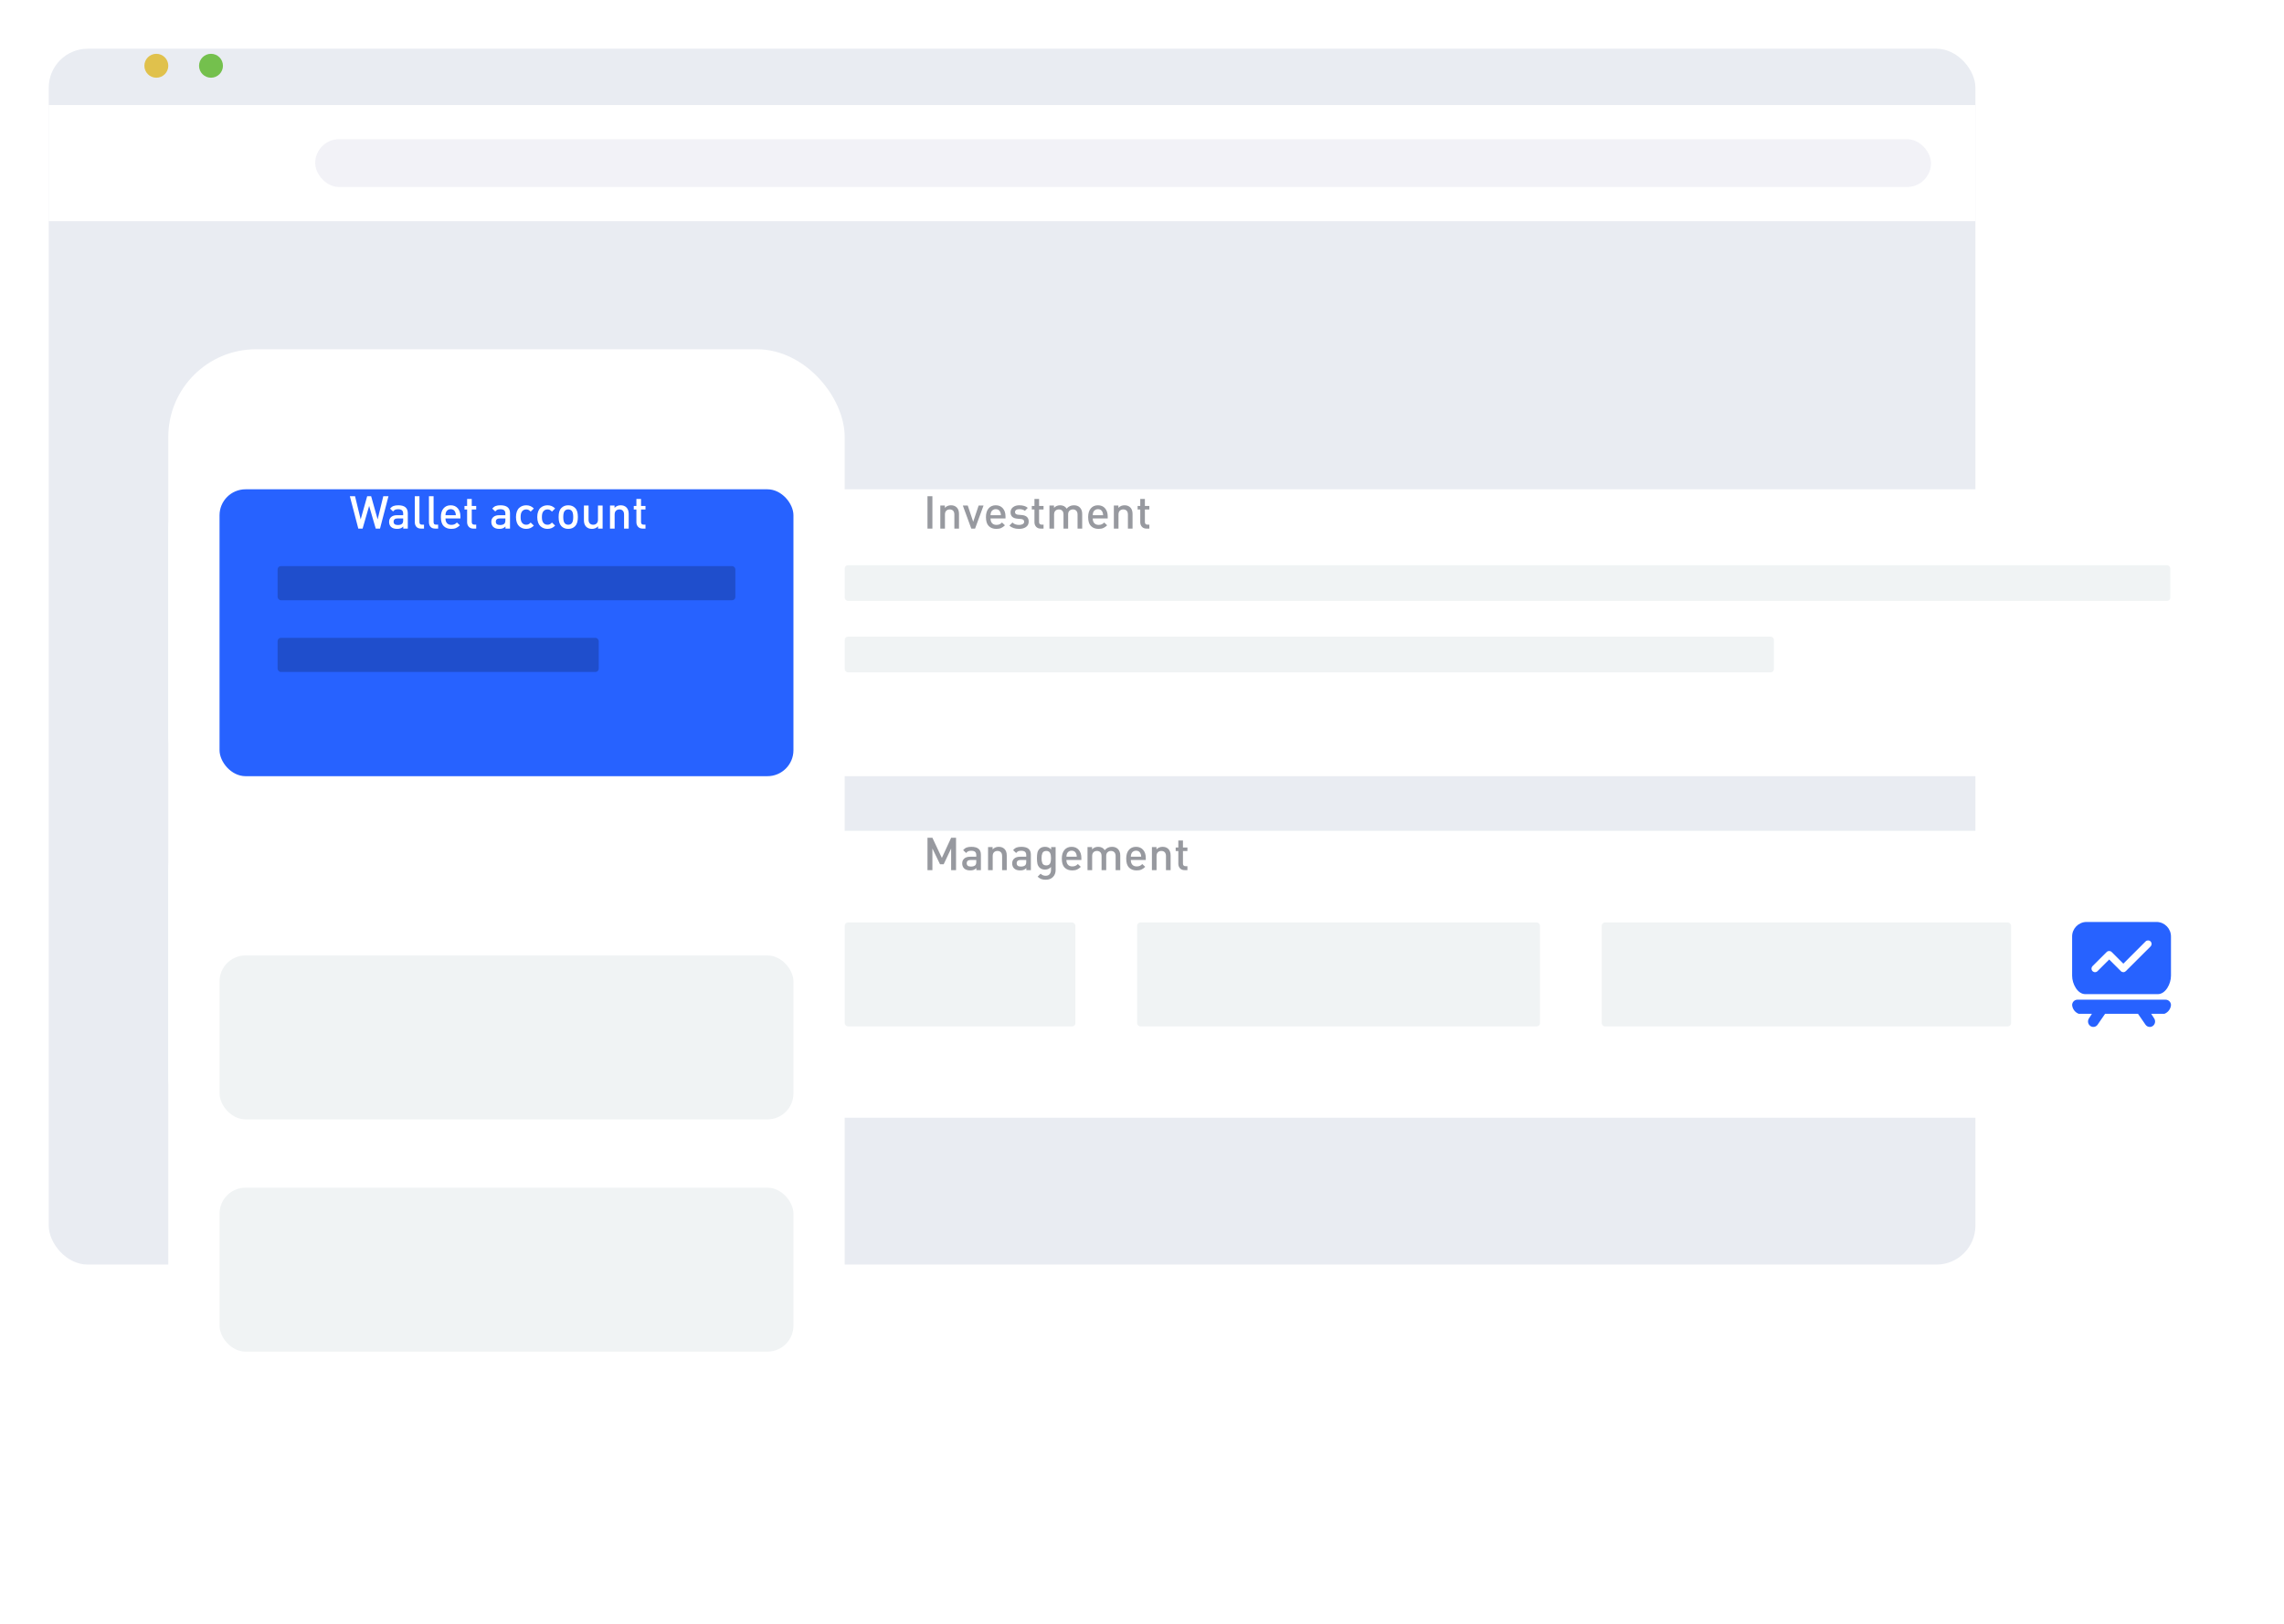 <svg width="703" height="500" viewBox="0 0 703 500" fill="none" xmlns="http://www.w3.org/2000/svg">
<g filter="url(#filter0_d_362_1739)">
<rect x="15" y="5" width="593.02" height="374.318" rx="12" fill="#E9ECF2"/>
</g>
<rect x="15" y="32.338" width="593.02" height="35.749" fill="white"/>
<rect x="97.014" y="42.852" width="497.338" height="14.72" rx="7.36" fill="#F2F2F7"/>
<circle cx="64.944" cy="20.246" r="3.68" fill="#74C04D"/>
<circle cx="48.12" cy="20.246" r="3.68" fill="#E0C14C"/>
<g filter="url(#filter1_d_362_1739)">
<rect x="51.801" y="140.638" width="636.13" height="88.322" rx="12" fill="white"/>
</g>
<g filter="url(#filter2_d_362_1739)">
<rect x="51.801" y="245.783" width="636.13" height="88.322" rx="12" fill="white"/>
</g>
<path d="M641.844 306.062C639.453 306.062 637.785 302.914 637.785 300.395V288.414C637.731 285.953 639.672 283.91 642.133 283.836H663.863C666.324 283.91 668.266 285.953 668.211 288.414V300.395C668.211 302.914 666.547 306.062 664.156 306.062H641.844ZM653.547 299.301C653.832 299.301 654.106 299.184 654.309 298.98L661.934 291.375C662.336 290.973 662.36 290.332 661.996 289.902L661.934 289.836C661.508 289.41 660.82 289.41 660.395 289.836L653.547 296.684L649.957 293.094C649.531 292.668 648.844 292.668 648.418 293.094L644.063 297.441C643.66 297.844 643.637 298.484 644 298.914L644.063 298.977C644.266 299.18 644.543 299.297 644.832 299.297C645.121 299.297 645.399 299.184 645.602 298.977L649.195 295.395L652.785 298.977C652.988 299.184 653.262 299.297 653.547 299.301ZM666.582 307.77C667.492 307.785 668.223 308.535 668.211 309.445C668.098 310.648 667.313 311.687 666.184 312.121H662.129L662.996 313.473C663.524 314.195 663.402 315.207 662.719 315.785L662.668 315.824C662.387 316.043 662.043 316.16 661.692 316.16C661.176 316.16 660.688 315.91 660.387 315.488L658.067 312.121H647.93L645.613 315.488C645.36 315.844 644.973 316.078 644.543 316.141C644.113 316.203 643.676 316.09 643.332 315.82C642.629 315.266 642.473 314.262 642.973 313.52L643.008 313.469L643.875 312.117H639.817C638.688 311.684 637.902 310.645 637.789 309.441C637.777 308.527 638.508 307.781 639.418 307.766H666.582V307.77Z" fill="#2762FF"/>
<g filter="url(#filter3_d_362_1739)">
<rect x="51.801" y="97.528" width="208.188" height="377.472" rx="27" fill="white"/>
</g>
<g filter="url(#filter4_d_362_1739)">
<rect x="67.572" y="140.638" width="176.644" height="132.483" rx="8" fill="white"/>
</g>
<rect x="67.572" y="294.15" width="176.644" height="50.47" rx="8" fill="#F0F3F4"/>
<rect x="67.572" y="365.649" width="176.644" height="50.47" rx="8" fill="#F0F3F4"/>
<g filter="url(#filter5_d_362_1739)">
<rect x="67.572" y="140.638" width="176.644" height="88.322" rx="8" fill="#2762FF"/>
</g>
<path d="M119.568 152.772L116.964 162.74H115.648L113.618 155.754L111.602 162.74H110.286L107.682 152.772H109.278L111.014 159.898L113.016 152.772H114.234L116.236 159.898L117.972 152.772H119.568ZM125.519 162.74H124.119V162.096C123.858 162.358 123.582 162.544 123.293 162.656C123.013 162.768 122.658 162.824 122.229 162.824C121.389 162.824 120.754 162.61 120.325 162.18C119.952 161.788 119.765 161.28 119.765 160.654C119.765 160.038 119.975 159.544 120.395 159.17C120.815 158.797 121.422 158.61 122.215 158.61H124.091V158.106C124.091 157.649 123.965 157.313 123.713 157.098C123.47 156.884 123.078 156.776 122.537 156.776C122.145 156.776 121.837 156.828 121.613 156.93C121.389 157.033 121.179 157.21 120.983 157.462L120.045 156.58C120.372 156.198 120.726 155.932 121.109 155.782C121.492 155.633 121.986 155.558 122.593 155.558C124.544 155.558 125.519 156.37 125.519 157.994V162.74ZM124.091 160.178V159.604H122.425C121.576 159.604 121.151 159.945 121.151 160.626C121.151 161.298 121.585 161.634 122.453 161.634C123.06 161.634 123.503 161.499 123.783 161.228C123.988 161.023 124.091 160.673 124.091 160.178ZM130.507 162.74H129.625C128.981 162.74 128.496 162.558 128.169 162.194C127.842 161.821 127.679 161.35 127.679 160.78V152.772H129.107V160.696C129.107 160.976 129.163 161.186 129.275 161.326C129.396 161.457 129.597 161.522 129.877 161.522H130.507V162.74ZM134.855 162.74H133.973C133.329 162.74 132.843 162.558 132.517 162.194C132.19 161.821 132.027 161.35 132.027 160.78V152.772H133.455V160.696C133.455 160.976 133.511 161.186 133.623 161.326C133.744 161.457 133.945 161.522 134.225 161.522H134.855V162.74ZM141.717 159.604H137.111C137.111 160.22 137.265 160.706 137.573 161.06C137.89 161.415 138.338 161.592 138.917 161.592C139.299 161.592 139.617 161.536 139.869 161.424C140.121 161.312 140.377 161.126 140.639 160.864L141.549 161.718C141.166 162.101 140.774 162.381 140.373 162.558C139.981 162.736 139.486 162.824 138.889 162.824C137.918 162.824 137.143 162.535 136.565 161.956C135.986 161.378 135.697 160.454 135.697 159.184C135.697 158.046 135.967 157.159 136.509 156.524C137.05 155.88 137.783 155.558 138.707 155.558C139.64 155.558 140.373 155.871 140.905 156.496C141.446 157.122 141.717 157.948 141.717 158.974V159.604ZM140.303 158.61C140.293 158.237 140.228 157.915 140.107 157.644C139.855 157.047 139.388 156.748 138.707 156.748C138.38 156.748 138.091 156.832 137.839 157C137.587 157.159 137.405 157.374 137.293 157.644C137.181 157.896 137.12 158.218 137.111 158.61H140.303ZM146.576 162.74H145.722C145.096 162.74 144.616 162.549 144.28 162.166C143.944 161.784 143.776 161.317 143.776 160.766V156.86H142.964V155.768H143.776V153.612H145.204V155.768H146.576V156.86H145.204V160.696C145.204 161.247 145.465 161.522 145.988 161.522H146.576V162.74ZM156.978 162.74H155.578V162.096C155.317 162.358 155.041 162.544 154.752 162.656C154.472 162.768 154.117 162.824 153.688 162.824C152.848 162.824 152.213 162.61 151.784 162.18C151.411 161.788 151.224 161.28 151.224 160.654C151.224 160.038 151.434 159.544 151.854 159.17C152.274 158.797 152.881 158.61 153.674 158.61H155.55V158.106C155.55 157.649 155.424 157.313 155.172 157.098C154.929 156.884 154.537 156.776 153.996 156.776C153.604 156.776 153.296 156.828 153.072 156.93C152.848 157.033 152.638 157.21 152.442 157.462L151.504 156.58C151.831 156.198 152.185 155.932 152.568 155.782C152.951 155.633 153.445 155.558 154.052 155.558C156.003 155.558 156.978 156.37 156.978 157.994V162.74ZM155.55 160.178V159.604H153.884C153.035 159.604 152.61 159.945 152.61 160.626C152.61 161.298 153.044 161.634 153.912 161.634C154.519 161.634 154.962 161.499 155.242 161.228C155.447 161.023 155.55 160.673 155.55 160.178ZM164.318 161.816C163.683 162.488 162.904 162.824 161.98 162.824C161.56 162.824 161.168 162.759 160.804 162.628C160.44 162.488 160.104 162.283 159.796 162.012C159.497 161.732 159.259 161.354 159.082 160.878C158.905 160.393 158.816 159.828 158.816 159.184C158.816 158.54 158.905 157.98 159.082 157.504C159.259 157.019 159.497 156.641 159.796 156.37C160.104 156.09 160.44 155.885 160.804 155.754C161.168 155.624 161.56 155.558 161.98 155.558C162.913 155.558 163.693 155.89 164.318 156.552L163.338 157.504C163.114 157.262 162.899 157.089 162.694 156.986C162.498 156.884 162.26 156.832 161.98 156.832C161.42 156.832 160.981 157.042 160.664 157.462C160.384 157.817 160.244 158.391 160.244 159.184C160.244 159.987 160.384 160.566 160.664 160.92C160.981 161.34 161.42 161.55 161.98 161.55C162.26 161.55 162.498 161.499 162.694 161.396C162.899 161.294 163.114 161.121 163.338 160.878L164.318 161.816ZM170.867 161.816C170.232 162.488 169.453 162.824 168.529 162.824C168.109 162.824 167.717 162.759 167.353 162.628C166.989 162.488 166.653 162.283 166.345 162.012C166.046 161.732 165.808 161.354 165.631 160.878C165.453 160.393 165.365 159.828 165.365 159.184C165.365 158.54 165.453 157.98 165.631 157.504C165.808 157.019 166.046 156.641 166.345 156.37C166.653 156.09 166.989 155.885 167.353 155.754C167.717 155.624 168.109 155.558 168.529 155.558C169.462 155.558 170.241 155.89 170.867 156.552L169.887 157.504C169.663 157.262 169.448 157.089 169.243 156.986C169.047 156.884 168.809 156.832 168.529 156.832C167.969 156.832 167.53 157.042 167.213 157.462C166.933 157.817 166.793 158.391 166.793 159.184C166.793 159.987 166.933 160.566 167.213 160.92C167.53 161.34 167.969 161.55 168.529 161.55C168.809 161.55 169.047 161.499 169.243 161.396C169.448 161.294 169.663 161.121 169.887 160.878L170.867 161.816ZM177.864 159.184C177.864 160.472 177.584 161.406 177.024 161.984C176.482 162.544 175.773 162.824 174.896 162.824C174.028 162.824 173.323 162.544 172.782 161.984C172.222 161.406 171.942 160.472 171.942 159.184C171.942 158.54 172.002 157.999 172.124 157.56C172.245 157.112 172.464 156.725 172.782 156.398C173.323 155.838 174.028 155.558 174.896 155.558C175.773 155.558 176.482 155.838 177.024 156.398C177.341 156.725 177.56 157.112 177.682 157.56C177.803 157.999 177.864 158.54 177.864 159.184ZM175.946 161.13C176.272 160.804 176.436 160.155 176.436 159.184C176.436 158.214 176.272 157.565 175.946 157.238C175.675 156.968 175.325 156.832 174.896 156.832C174.476 156.832 174.13 156.968 173.86 157.238C173.533 157.565 173.37 158.214 173.37 159.184C173.37 160.155 173.533 160.804 173.86 161.13C174.14 161.41 174.485 161.55 174.896 161.55C175.316 161.55 175.666 161.41 175.946 161.13ZM185.481 162.74H184.081V162.026C183.586 162.558 182.956 162.824 182.191 162.824C181.472 162.824 180.889 162.61 180.441 162.18C179.965 161.714 179.727 161.046 179.727 160.178V155.642H181.155V159.968C181.155 160.491 181.286 160.888 181.547 161.158C181.808 161.42 182.154 161.55 182.583 161.55C183.012 161.55 183.362 161.42 183.633 161.158C183.913 160.888 184.053 160.491 184.053 159.968V155.642H185.481V162.74ZM193.508 162.74H192.08V158.414C192.08 157.882 191.949 157.486 191.688 157.224C191.427 156.963 191.081 156.832 190.652 156.832C190.223 156.832 189.868 156.968 189.588 157.238C189.317 157.5 189.182 157.892 189.182 158.414V162.74H187.754V155.642H189.154V156.356C189.639 155.824 190.269 155.558 191.044 155.558C191.763 155.558 192.346 155.773 192.794 156.202C193.27 156.669 193.508 157.336 193.508 158.204V162.74ZM198.679 162.74H197.825C197.2 162.74 196.719 162.549 196.383 162.166C196.047 161.784 195.879 161.317 195.879 160.766V156.86H195.067V155.768H195.879V153.612H197.307V155.768H198.679V156.86H197.307V160.696C197.307 161.247 197.568 161.522 198.091 161.522H198.679V162.74Z" fill="white"/>
<path opacity="0.8" d="M286.986 162.74H285.474V152.772H286.986V162.74ZM295.175 162.74H293.747V158.414C293.747 157.882 293.616 157.486 293.355 157.224C293.094 156.963 292.748 156.832 292.319 156.832C291.89 156.832 291.535 156.968 291.255 157.238C290.984 157.5 290.849 157.892 290.849 158.414V162.74H289.421V155.642H290.821V156.356C291.306 155.824 291.936 155.558 292.711 155.558C293.43 155.558 294.013 155.773 294.461 156.202C294.937 156.669 295.175 157.336 295.175 158.204V162.74ZM302.726 155.642L300.122 162.74H298.96L296.356 155.642H297.868L299.548 160.64L301.214 155.642H302.726ZM309.487 159.604H304.881C304.881 160.22 305.035 160.706 305.343 161.06C305.661 161.415 306.109 161.592 306.687 161.592C307.07 161.592 307.387 161.536 307.639 161.424C307.891 161.312 308.148 161.126 308.409 160.864L309.319 161.718C308.937 162.101 308.545 162.381 308.143 162.558C307.751 162.736 307.257 162.824 306.659 162.824C305.689 162.824 304.914 162.535 304.335 161.956C303.757 161.378 303.467 160.454 303.467 159.184C303.467 158.046 303.738 157.159 304.279 156.524C304.821 155.88 305.553 155.558 306.477 155.558C307.411 155.558 308.143 155.871 308.675 156.496C309.217 157.122 309.487 157.948 309.487 158.974V159.604ZM308.073 158.61C308.064 158.237 307.999 157.915 307.877 157.644C307.625 157.047 307.159 156.748 306.477 156.748C306.151 156.748 305.861 156.832 305.609 157C305.357 157.159 305.175 157.374 305.063 157.644C304.951 157.896 304.891 158.218 304.881 158.61H308.073ZM316.628 160.57C316.628 161.289 316.353 161.844 315.802 162.236C315.261 162.628 314.551 162.824 313.674 162.824C312.377 162.824 311.383 162.484 310.692 161.802L311.63 160.864C312.115 161.359 312.797 161.606 313.674 161.606C314.131 161.606 314.505 161.522 314.794 161.354C315.083 161.186 315.228 160.944 315.228 160.626C315.228 160.122 314.911 159.842 314.276 159.786L313.142 159.688C311.742 159.567 311.042 158.914 311.042 157.728C311.042 157.056 311.294 156.529 311.798 156.146C312.311 155.754 312.951 155.558 313.716 155.558C314.864 155.558 315.741 155.824 316.348 156.356L315.452 157.266C315.041 156.921 314.458 156.748 313.702 156.748C313.291 156.748 312.974 156.832 312.75 157C312.526 157.168 312.414 157.388 312.414 157.658C312.414 158.144 312.741 158.414 313.394 158.47L314.514 158.568C315.923 158.69 316.628 159.357 316.628 160.57ZM321.196 162.74H320.342C319.716 162.74 319.236 162.549 318.9 162.166C318.564 161.784 318.396 161.317 318.396 160.766V156.86H317.584V155.768H318.396V153.612H319.824V155.768H321.196V156.86H319.824V160.696C319.824 161.247 320.085 161.522 320.608 161.522H321.196V162.74ZM333.093 162.74H331.665V158.414C331.665 157.882 331.53 157.486 331.259 157.224C330.998 156.963 330.657 156.832 330.237 156.832C329.826 156.832 329.476 156.963 329.187 157.224C328.907 157.486 328.767 157.859 328.767 158.344V162.74H327.339V158.414C327.339 157.882 327.208 157.486 326.947 157.224C326.686 156.963 326.34 156.832 325.911 156.832C325.482 156.832 325.127 156.968 324.847 157.238C324.576 157.5 324.441 157.892 324.441 158.414V162.74H323.013V155.642H324.413V156.356C324.898 155.824 325.528 155.558 326.303 155.558C327.199 155.558 327.871 155.904 328.319 156.594C328.888 155.904 329.63 155.558 330.545 155.558C331.292 155.558 331.889 155.773 332.337 156.202C332.841 156.697 333.093 157.364 333.093 158.204V162.74ZM340.946 159.604H336.34C336.34 160.22 336.494 160.706 336.802 161.06C337.12 161.415 337.568 161.592 338.146 161.592C338.529 161.592 338.846 161.536 339.098 161.424C339.35 161.312 339.607 161.126 339.868 160.864L340.778 161.718C340.396 162.101 340.004 162.381 339.602 162.558C339.21 162.736 338.716 162.824 338.118 162.824C337.148 162.824 336.373 162.535 335.794 161.956C335.216 161.378 334.926 160.454 334.926 159.184C334.926 158.046 335.197 157.159 335.738 156.524C336.28 155.88 337.012 155.558 337.936 155.558C338.87 155.558 339.602 155.871 340.134 156.496C340.676 157.122 340.946 157.948 340.946 158.974V159.604ZM339.532 158.61C339.523 158.237 339.458 157.915 339.336 157.644C339.084 157.047 338.618 156.748 337.936 156.748C337.61 156.748 337.32 156.832 337.068 157C336.816 157.159 336.634 157.374 336.522 157.644C336.41 157.896 336.35 158.218 336.34 158.61H339.532ZM348.591 162.74H347.163V158.414C347.163 157.882 347.032 157.486 346.771 157.224C346.51 156.963 346.164 156.832 345.735 156.832C345.306 156.832 344.951 156.968 344.671 157.238C344.4 157.5 344.265 157.892 344.265 158.414V162.74H342.837V155.642H344.237V156.356C344.722 155.824 345.352 155.558 346.127 155.558C346.846 155.558 347.429 155.773 347.877 156.202C348.353 156.669 348.591 157.336 348.591 158.204V162.74ZM353.762 162.74H352.908C352.283 162.74 351.802 162.549 351.466 162.166C351.13 161.784 350.962 161.317 350.962 160.766V156.86H350.15V155.768H350.962V153.612H352.39V155.768H353.762V156.86H352.39V160.696C352.39 161.247 352.651 161.522 353.174 161.522H353.762V162.74Z" fill="#7D8087"/>
<path opacity="0.8" d="M294.266 267.886H292.754V261.222L290.458 266.08H289.338L286.986 261.222V267.886H285.474V257.918H286.986L289.898 264.12L292.754 257.918H294.266V267.886ZM301.917 267.886H300.517V267.242C300.255 267.503 299.98 267.69 299.691 267.802C299.411 267.914 299.056 267.97 298.627 267.97C297.787 267.97 297.152 267.755 296.723 267.326C296.349 266.934 296.163 266.425 296.163 265.8C296.163 265.184 296.373 264.689 296.793 264.316C297.213 263.943 297.819 263.756 298.613 263.756H300.489V263.252C300.489 262.795 300.363 262.459 300.111 262.244C299.868 262.029 299.476 261.922 298.935 261.922C298.543 261.922 298.235 261.973 298.011 262.076C297.787 262.179 297.577 262.356 297.381 262.608L296.443 261.726C296.769 261.343 297.124 261.077 297.507 260.928C297.889 260.779 298.384 260.704 298.991 260.704C300.941 260.704 301.917 261.516 301.917 263.14V267.886ZM300.489 265.324V264.75H298.823C297.973 264.75 297.549 265.091 297.549 265.772C297.549 266.444 297.983 266.78 298.851 266.78C299.457 266.78 299.901 266.645 300.181 266.374C300.386 266.169 300.489 265.819 300.489 265.324ZM309.872 267.886H308.444V263.56C308.444 263.028 308.314 262.631 308.052 262.37C307.791 262.109 307.446 261.978 307.016 261.978C306.587 261.978 306.232 262.113 305.952 262.384C305.682 262.645 305.546 263.037 305.546 263.56V267.886H304.118V260.788H305.518V261.502C306.004 260.97 306.634 260.704 307.408 260.704C308.127 260.704 308.71 260.919 309.158 261.348C309.634 261.815 309.872 262.482 309.872 263.35V267.886ZM317.297 267.886H315.897V267.242C315.636 267.503 315.361 267.69 315.071 267.802C314.791 267.914 314.437 267.97 314.007 267.97C313.167 267.97 312.533 267.755 312.103 267.326C311.73 266.934 311.543 266.425 311.543 265.8C311.543 265.184 311.753 264.689 312.173 264.316C312.593 263.943 313.2 263.756 313.993 263.756H315.869V263.252C315.869 262.795 315.743 262.459 315.491 262.244C315.249 262.029 314.857 261.922 314.315 261.922C313.923 261.922 313.615 261.973 313.391 262.076C313.167 262.179 312.957 262.356 312.761 262.608L311.823 261.726C312.15 261.343 312.505 261.077 312.887 260.928C313.27 260.779 313.765 260.704 314.371 260.704C316.322 260.704 317.297 261.516 317.297 263.14V267.886ZM315.869 265.324V264.75H314.203C313.354 264.75 312.929 265.091 312.929 265.772C312.929 266.444 313.363 266.78 314.231 266.78C314.838 266.78 315.281 266.645 315.561 266.374C315.767 266.169 315.869 265.819 315.869 265.324ZM324.917 267.844C324.917 268.731 324.642 269.449 324.091 270C323.55 270.56 322.813 270.84 321.879 270.84C321.338 270.84 320.876 270.77 320.493 270.63C320.12 270.49 319.747 270.247 319.373 269.902L320.283 268.992C320.731 269.412 321.245 269.622 321.823 269.622C322.393 269.622 322.813 269.449 323.083 269.104C323.354 268.768 323.489 268.339 323.489 267.816V266.906C323.032 267.447 322.421 267.718 321.655 267.718C320.946 267.718 320.381 267.508 319.961 267.088C319.644 266.771 319.429 266.383 319.317 265.926C319.215 265.469 319.163 264.895 319.163 264.204C319.163 263.513 319.215 262.939 319.317 262.482C319.429 262.025 319.644 261.637 319.961 261.32C320.372 260.909 320.941 260.704 321.669 260.704C322.444 260.704 323.065 260.984 323.531 261.544V260.788H324.917V267.844ZM323.433 265.044C323.471 264.811 323.489 264.531 323.489 264.204C323.489 263.877 323.471 263.602 323.433 263.378C323.405 263.145 323.345 262.916 323.251 262.692C323.158 262.459 323.009 262.281 322.803 262.16C322.607 262.039 322.355 261.978 322.047 261.978C321.739 261.978 321.483 262.039 321.277 262.16C321.072 262.281 320.923 262.459 320.829 262.692C320.736 262.916 320.671 263.145 320.633 263.378C320.605 263.611 320.591 263.887 320.591 264.204C320.591 264.521 320.605 264.797 320.633 265.03C320.671 265.263 320.736 265.497 320.829 265.73C320.923 265.954 321.072 266.127 321.277 266.248C321.483 266.369 321.739 266.43 322.047 266.43C322.355 266.43 322.607 266.369 322.803 266.248C323.009 266.127 323.158 265.954 323.251 265.73C323.345 265.497 323.405 265.268 323.433 265.044ZM332.839 264.75H328.233C328.233 265.366 328.387 265.851 328.695 266.206C329.012 266.561 329.46 266.738 330.039 266.738C330.421 266.738 330.739 266.682 330.991 266.57C331.243 266.458 331.499 266.271 331.761 266.01L332.671 266.864C332.288 267.247 331.896 267.527 331.495 267.704C331.103 267.881 330.608 267.97 330.011 267.97C329.04 267.97 328.265 267.681 327.687 267.102C327.108 266.523 326.819 265.599 326.819 264.33C326.819 263.191 327.089 262.305 327.631 261.67C328.172 261.026 328.905 260.704 329.829 260.704C330.762 260.704 331.495 261.017 332.027 261.642C332.568 262.267 332.839 263.093 332.839 264.12V264.75ZM331.425 263.756C331.415 263.383 331.35 263.061 331.229 262.79C330.977 262.193 330.51 261.894 329.829 261.894C329.502 261.894 329.213 261.978 328.961 262.146C328.709 262.305 328.527 262.519 328.415 262.79C328.303 263.042 328.242 263.364 328.233 263.756H331.425ZM344.81 267.886H343.382V263.56C343.382 263.028 343.246 262.631 342.976 262.37C342.714 262.109 342.374 261.978 341.954 261.978C341.543 261.978 341.193 262.109 340.904 262.37C340.624 262.631 340.484 263.005 340.484 263.49V267.886H339.056V263.56C339.056 263.028 338.925 262.631 338.664 262.37C338.402 262.109 338.057 261.978 337.628 261.978C337.198 261.978 336.844 262.113 336.564 262.384C336.293 262.645 336.158 263.037 336.158 263.56V267.886H334.73V260.788H336.13V261.502C336.615 260.97 337.245 260.704 338.02 260.704C338.916 260.704 339.588 261.049 340.036 261.74C340.605 261.049 341.347 260.704 342.262 260.704C343.008 260.704 343.606 260.919 344.054 261.348C344.558 261.843 344.81 262.51 344.81 263.35V267.886ZM352.663 264.75H348.057C348.057 265.366 348.211 265.851 348.519 266.206C348.836 266.561 349.284 266.738 349.863 266.738C350.246 266.738 350.563 266.682 350.815 266.57C351.067 266.458 351.324 266.271 351.585 266.01L352.495 266.864C352.112 267.247 351.72 267.527 351.319 267.704C350.927 267.881 350.432 267.97 349.835 267.97C348.864 267.97 348.09 267.681 347.511 267.102C346.932 266.523 346.643 265.599 346.643 264.33C346.643 263.191 346.914 262.305 347.455 261.67C347.996 261.026 348.729 260.704 349.653 260.704C350.586 260.704 351.319 261.017 351.851 261.642C352.392 262.267 352.663 263.093 352.663 264.12V264.75ZM351.249 263.756C351.24 263.383 351.174 263.061 351.053 262.79C350.801 262.193 350.334 261.894 349.653 261.894C349.326 261.894 349.037 261.978 348.785 262.146C348.533 262.305 348.351 262.519 348.239 262.79C348.127 263.042 348.066 263.364 348.057 263.756H351.249ZM360.308 267.886H358.88V263.56C358.88 263.028 358.749 262.631 358.488 262.37C358.227 262.109 357.881 261.978 357.452 261.978C357.023 261.978 356.668 262.113 356.388 262.384C356.117 262.645 355.982 263.037 355.982 263.56V267.886H354.554V260.788H355.954V261.502C356.439 260.97 357.069 260.704 357.844 260.704C358.563 260.704 359.146 260.919 359.594 261.348C360.07 261.815 360.308 262.482 360.308 263.35V267.886ZM365.479 267.886H364.625C364 267.886 363.519 267.695 363.183 267.312C362.847 266.929 362.679 266.463 362.679 265.912V262.006H361.867V260.914H362.679V258.758H364.107V260.914H365.479V262.006H364.107V265.842C364.107 266.393 364.368 266.668 364.891 266.668H365.479V267.886Z" fill="#7D8087"/>
<rect opacity="0.2" x="85.447" y="174.284" width="140.895" height="10.514" rx="1" fill="black"/>
<rect x="260" y="174" width="408" height="11" rx="1" fill="#F0F3F4"/>
<rect x="260" y="284" width="71" height="32" rx="1" fill="#F0F3F4"/>
<rect x="350" y="284" width="124" height="32" rx="1" fill="#F0F3F4"/>
<rect x="493" y="284" width="126" height="32" rx="1" fill="#F0F3F4"/>
<rect opacity="0.2" x="85.447" y="196.365" width="98.837" height="10.514" rx="1" fill="black"/>
<rect x="260" y="196" width="286" height="11" rx="1" fill="#F0F3F4"/>
<defs>
<filter id="filter0_d_362_1739" x="0" y="0" width="623.021" height="404.318" filterUnits="userSpaceOnUse" color-interpolation-filters="sRGB">
<feFlood flood-opacity="0" result="BackgroundImageFix"/>
<feColorMatrix in="SourceAlpha" type="matrix" values="0 0 0 0 0 0 0 0 0 0 0 0 0 0 0 0 0 0 127 0" result="hardAlpha"/>
<feOffset dy="10"/>
<feGaussianBlur stdDeviation="7.5"/>
<feComposite in2="hardAlpha" operator="out"/>
<feColorMatrix type="matrix" values="0 0 0 0 0 0 0 0 0 0 0 0 0 0 0 0 0 0 0.05 0"/>
<feBlend mode="normal" in2="BackgroundImageFix" result="effect1_dropShadow_362_1739"/>
<feBlend mode="normal" in="SourceGraphic" in2="effect1_dropShadow_362_1739" result="shape"/>
</filter>
<filter id="filter1_d_362_1739" x="36.801" y="135.638" width="666.13" height="118.322" filterUnits="userSpaceOnUse" color-interpolation-filters="sRGB">
<feFlood flood-opacity="0" result="BackgroundImageFix"/>
<feColorMatrix in="SourceAlpha" type="matrix" values="0 0 0 0 0 0 0 0 0 0 0 0 0 0 0 0 0 0 127 0" result="hardAlpha"/>
<feOffset dy="10"/>
<feGaussianBlur stdDeviation="7.5"/>
<feComposite in2="hardAlpha" operator="out"/>
<feColorMatrix type="matrix" values="0 0 0 0 0 0 0 0 0 0 0 0 0 0 0 0 0 0 0.05 0"/>
<feBlend mode="normal" in2="BackgroundImageFix" result="effect1_dropShadow_362_1739"/>
<feBlend mode="normal" in="SourceGraphic" in2="effect1_dropShadow_362_1739" result="shape"/>
</filter>
<filter id="filter2_d_362_1739" x="36.801" y="240.783" width="666.13" height="118.322" filterUnits="userSpaceOnUse" color-interpolation-filters="sRGB">
<feFlood flood-opacity="0" result="BackgroundImageFix"/>
<feColorMatrix in="SourceAlpha" type="matrix" values="0 0 0 0 0 0 0 0 0 0 0 0 0 0 0 0 0 0 127 0" result="hardAlpha"/>
<feOffset dy="10"/>
<feGaussianBlur stdDeviation="7.5"/>
<feComposite in2="hardAlpha" operator="out"/>
<feColorMatrix type="matrix" values="0 0 0 0 0 0 0 0 0 0 0 0 0 0 0 0 0 0 0.05 0"/>
<feBlend mode="normal" in2="BackgroundImageFix" result="effect1_dropShadow_362_1739"/>
<feBlend mode="normal" in="SourceGraphic" in2="effect1_dropShadow_362_1739" result="shape"/>
</filter>
<filter id="filter3_d_362_1739" x="36.801" y="92.528" width="238.188" height="407.472" filterUnits="userSpaceOnUse" color-interpolation-filters="sRGB">
<feFlood flood-opacity="0" result="BackgroundImageFix"/>
<feColorMatrix in="SourceAlpha" type="matrix" values="0 0 0 0 0 0 0 0 0 0 0 0 0 0 0 0 0 0 127 0" result="hardAlpha"/>
<feOffset dy="10"/>
<feGaussianBlur stdDeviation="7.5"/>
<feComposite in2="hardAlpha" operator="out"/>
<feColorMatrix type="matrix" values="0 0 0 0 0 0 0 0 0 0 0 0 0 0 0 0 0 0 0.05 0"/>
<feBlend mode="normal" in2="BackgroundImageFix" result="effect1_dropShadow_362_1739"/>
<feBlend mode="normal" in="SourceGraphic" in2="effect1_dropShadow_362_1739" result="shape"/>
</filter>
<filter id="filter4_d_362_1739" x="52.572" y="135.638" width="206.645" height="162.483" filterUnits="userSpaceOnUse" color-interpolation-filters="sRGB">
<feFlood flood-opacity="0" result="BackgroundImageFix"/>
<feColorMatrix in="SourceAlpha" type="matrix" values="0 0 0 0 0 0 0 0 0 0 0 0 0 0 0 0 0 0 127 0" result="hardAlpha"/>
<feOffset dy="10"/>
<feGaussianBlur stdDeviation="7.5"/>
<feComposite in2="hardAlpha" operator="out"/>
<feColorMatrix type="matrix" values="0 0 0 0 0 0 0 0 0 0 0 0 0 0 0 0 0 0 0.05 0"/>
<feBlend mode="normal" in2="BackgroundImageFix" result="effect1_dropShadow_362_1739"/>
<feBlend mode="normal" in="SourceGraphic" in2="effect1_dropShadow_362_1739" result="shape"/>
</filter>
<filter id="filter5_d_362_1739" x="52.572" y="135.638" width="206.645" height="118.322" filterUnits="userSpaceOnUse" color-interpolation-filters="sRGB">
<feFlood flood-opacity="0" result="BackgroundImageFix"/>
<feColorMatrix in="SourceAlpha" type="matrix" values="0 0 0 0 0 0 0 0 0 0 0 0 0 0 0 0 0 0 127 0" result="hardAlpha"/>
<feOffset dy="10"/>
<feGaussianBlur stdDeviation="7.5"/>
<feComposite in2="hardAlpha" operator="out"/>
<feColorMatrix type="matrix" values="0 0 0 0 0.153 0 0 0 0 0.384 0 0 0 0 1 0 0 0 0.14 0"/>
<feBlend mode="normal" in2="BackgroundImageFix" result="effect1_dropShadow_362_1739"/>
<feBlend mode="normal" in="SourceGraphic" in2="effect1_dropShadow_362_1739" result="shape"/>
</filter>
</defs>
</svg>
